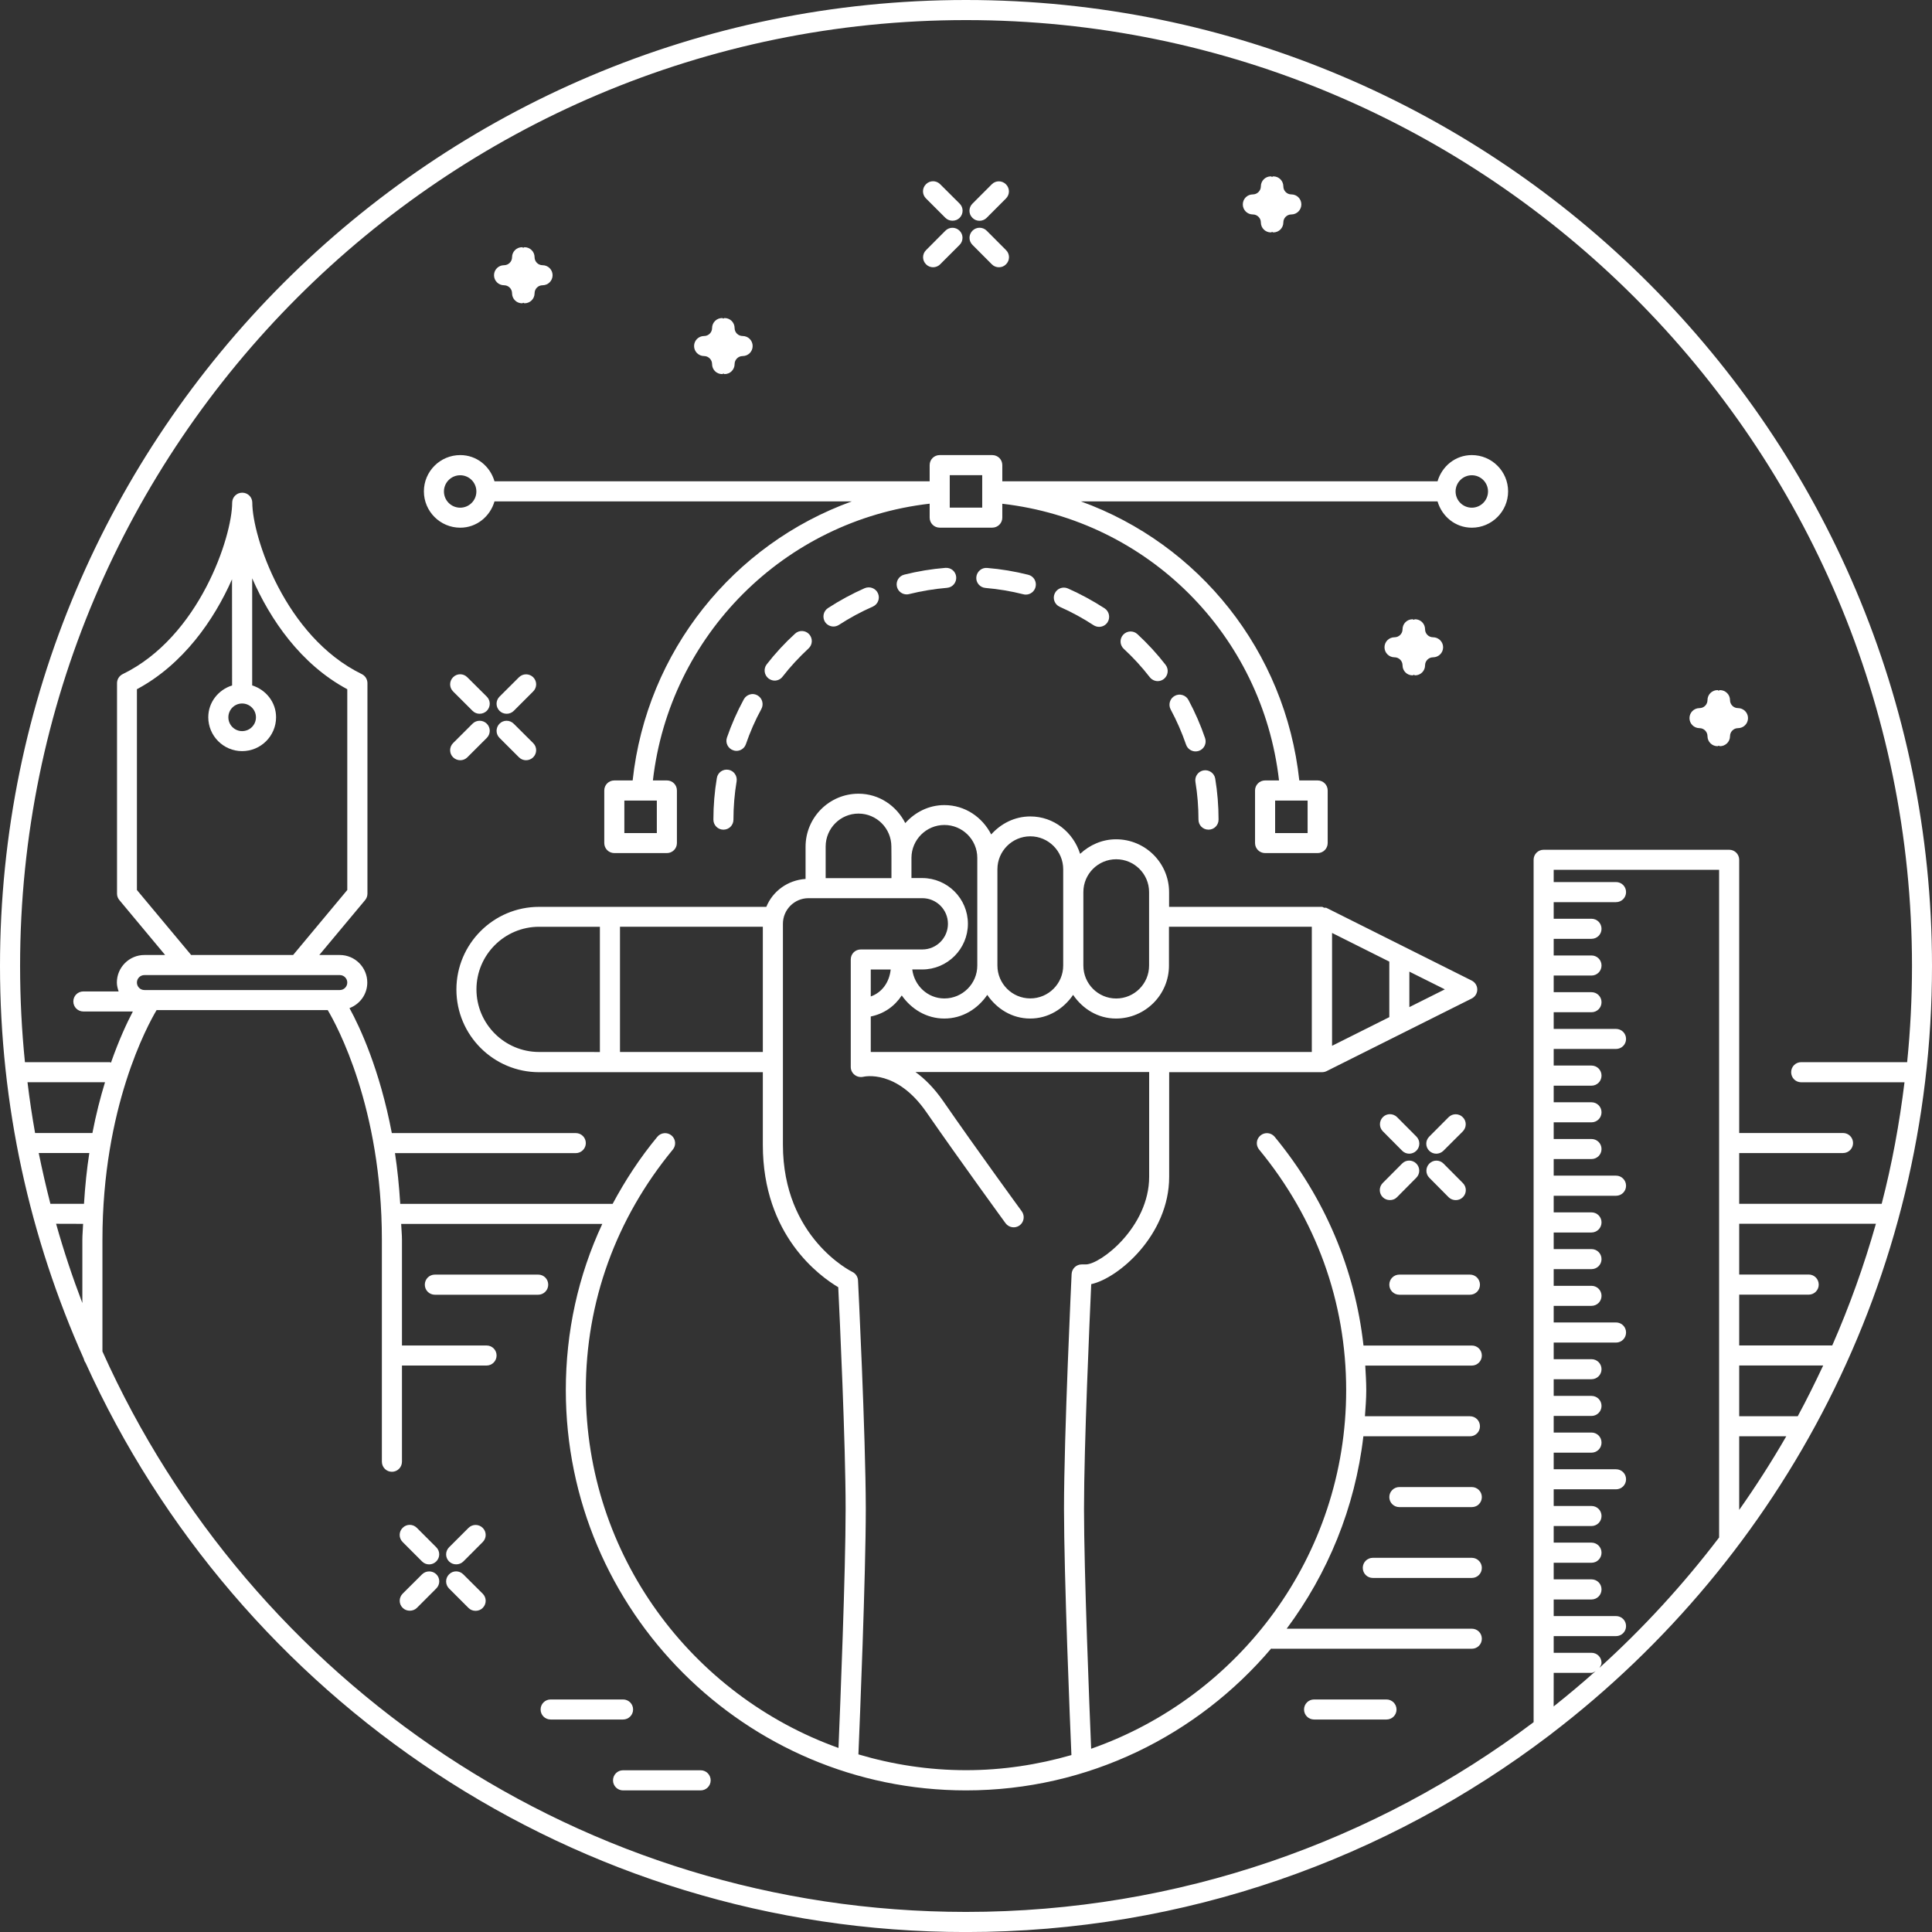 <?xml version="1.0" encoding="utf-8"?>
<!-- Generator: Adobe Illustrator 15.1.0, SVG Export Plug-In . SVG Version: 6.00 Build 0)  -->
<!DOCTYPE svg PUBLIC "-//W3C//DTD SVG 1.1//EN" "http://www.w3.org/Graphics/SVG/1.1/DTD/svg11.dtd">
<svg version="1.1" id="Ebene_1" xmlns="http://www.w3.org/2000/svg" xmlns:xlink="http://www.w3.org/1999/xlink" x="0px" y="0px"
	 width="48.189px" height="48.189px" viewBox="0 0 48.189 48.189" enable-background="new 0 0 48.189 48.189" xml:space="preserve">
<rect x="0" y="0" width="48.189" height="48.189" fill="#333333" stroke="none"/>
<g>
	<path fill="#FFFFFF" d="M17.562,8.881c0.109,0,0.199,0.091,0.199,0.2c0,0.14,0.112,0.25,0.251,0.25c0.013,0,0.02-0.011,0.03-0.013
		c0.013,0.001,0.021,0.013,0.031,0.013c0.139,0,0.25-0.112,0.25-0.25c0-0.109,0.09-0.2,0.2-0.2c0.139,0,0.25-0.111,0.25-0.25
		s-0.111-0.25-0.25-0.25c-0.11,0-0.2-0.089-0.2-0.198c0-0.139-0.111-0.25-0.25-0.25c-0.012,0-0.02,0.011-0.031,0.013
		c-0.012-0.001-0.019-0.013-0.03-0.013c-0.139,0-0.251,0.111-0.251,0.25c0,0.109-0.09,0.198-0.199,0.198
		c-0.139,0-0.25,0.112-0.25,0.25C17.312,8.769,17.425,8.881,17.562,8.881z"/>
	<path fill="#FFFFFF" d="M35.744,15.895c-0.11,0-0.199-0.089-0.199-0.199c0-0.139-0.111-0.25-0.25-0.25
		c-0.013,0-0.02,0.011-0.03,0.013c-0.014-0.001-0.021-0.013-0.032-0.013c-0.14,0-0.25,0.112-0.25,0.25
		c0,0.11-0.09,0.199-0.199,0.199c-0.139,0-0.251,0.111-0.251,0.25c0,0.138,0.112,0.25,0.251,0.25c0.109,0,0.199,0.09,0.199,0.2
		c0,0.139,0.11,0.25,0.25,0.25c0.012,0,0.02-0.012,0.032-0.014c0.012,0.001,0.019,0.014,0.03,0.014c0.139,0,0.25-0.112,0.25-0.25
		c0-0.11,0.089-0.2,0.199-0.2c0.138,0,0.251-0.112,0.251-0.25C35.995,16.007,35.882,15.895,35.744,15.895z"/>
	<path fill="#FFFFFF" d="M31.249,5.349c0.109,0,0.2,0.089,0.2,0.198c0,0.14,0.111,0.25,0.25,0.25c0.012,0,0.021-0.011,0.03-0.013
		c0.012,0.002,0.019,0.013,0.031,0.013c0.138,0,0.25-0.11,0.25-0.25c0-0.109,0.09-0.198,0.199-0.198c0.139,0,0.25-0.113,0.25-0.25
		c0-0.14-0.111-0.25-0.25-0.25c-0.109,0-0.199-0.09-0.199-0.2c0-0.139-0.112-0.25-0.25-0.25c-0.014,0-0.021,0.012-0.031,0.013
		c-0.012-0.001-0.02-0.013-0.03-0.013c-0.139,0-0.25,0.111-0.25,0.25c0,0.109-0.091,0.2-0.2,0.2c-0.139,0-0.25,0.11-0.25,0.25
		C30.999,5.237,31.11,5.349,31.249,5.349z"/>
	<path fill="#FFFFFF" d="M42.391,18.162c0.108,0,0.198,0.09,0.198,0.2c0,0.138,0.111,0.25,0.25,0.25c0.013,0,0.021-0.011,0.03-0.013
		c0.012,0.001,0.02,0.013,0.031,0.013c0.139,0,0.251-0.112,0.251-0.25c0-0.11,0.089-0.2,0.199-0.2c0.138,0,0.25-0.112,0.25-0.25
		s-0.112-0.25-0.25-0.25c-0.11,0-0.199-0.089-0.199-0.199c0-0.138-0.112-0.25-0.251-0.25c-0.013,0-0.021,0.012-0.031,0.014
		c-0.011-0.001-0.019-0.014-0.03-0.014c-0.139,0-0.25,0.112-0.25,0.25c0,0.11-0.09,0.199-0.198,0.199
		c-0.141,0-0.251,0.112-0.251,0.25C42.14,18.051,42.252,18.162,42.391,18.162z"/>
	<path fill="#FFFFFF" d="M12.572,7.115c0.11,0,0.2,0.089,0.2,0.2c0,0.138,0.11,0.25,0.25,0.25c0.012,0,0.02-0.011,0.031-0.014
		c0.012,0.002,0.019,0.014,0.03,0.014c0.139,0,0.251-0.112,0.251-0.25c0-0.111,0.089-0.2,0.199-0.2c0.138,0,0.25-0.112,0.25-0.25
		s-0.112-0.25-0.25-0.25c-0.11,0-0.199-0.089-0.199-0.199c0-0.139-0.112-0.25-0.251-0.25c-0.013,0-0.02,0.011-0.03,0.014
		c-0.013-0.001-0.021-0.014-0.031-0.014c-0.14,0-0.25,0.112-0.25,0.25c0,0.109-0.09,0.199-0.2,0.199c-0.139,0-0.25,0.112-0.25,0.25
		S12.433,7.115,12.572,7.115z"/>
	<path fill="#FFFFFF" d="M36.664,31.792h-1.761c-0.138,0-0.25,0.111-0.25,0.252c0,0.138,0.112,0.25,0.25,0.25h1.761
		c0.14,0,0.25-0.112,0.25-0.25C36.914,31.903,36.802,31.792,36.664,31.792z"/>
	<path fill="#FFFFFF" d="M13.674,32.044c0-0.141-0.11-0.252-0.25-0.252h-2.577c-0.14,0-0.251,0.111-0.251,0.252
		c0,0.138,0.111,0.25,0.251,0.25h2.577C13.562,32.294,13.674,32.18,13.674,32.044z"/>
	<path fill="#FFFFFF" d="M36.711,37.091h-1.808c-0.138,0-0.25,0.113-0.25,0.25c0,0.14,0.112,0.25,0.25,0.25h1.808
		c0.139,0,0.25-0.11,0.25-0.25C36.961,37.204,36.848,37.091,36.711,37.091z"/>
	<path fill="#FFFFFF" d="M34.582,42.389h-1.805c-0.14,0-0.251,0.112-0.251,0.25c0,0.139,0.111,0.25,0.251,0.25h1.805
		c0.141,0,0.251-0.111,0.251-0.25C34.833,42.503,34.721,42.389,34.582,42.389z"/>
	<path fill="#FFFFFF" d="M15.791,42.639c0-0.138-0.111-0.25-0.25-0.25h-1.807c-0.139,0-0.25,0.112-0.25,0.25
		c0,0.139,0.111,0.25,0.25,0.25h1.807C15.678,42.889,15.791,42.778,15.791,42.639z"/>
	<path fill="#FFFFFF" d="M36.711,38.856h-2.47c-0.138,0-0.25,0.112-0.25,0.25c0,0.141,0.112,0.252,0.25,0.252h2.47
		c0.139,0,0.25-0.111,0.25-0.252C36.961,38.969,36.848,38.856,36.711,38.856z"/>
	<path fill="#FFFFFF" d="M17.476,44.155h-1.936c-0.139,0-0.25,0.113-0.25,0.252c0,0.137,0.111,0.25,0.25,0.25h1.936
		c0.139,0,0.25-0.113,0.25-0.25C17.726,44.268,17.615,44.155,17.476,44.155z"/>
	<path fill="#FFFFFF" d="M48.189,24.094C48.189,10.808,37.381,0,24.094,0C10.807,0,0,10.808,0,24.094
		c0,3.485,0.749,6.796,2.086,9.788c0.014,0.037,0.021,0.08,0.047,0.107C5.916,42.35,14.334,48.19,24.094,48.19
		c5.462,0,10.502-1.83,14.548-4.904c0.017-0.012,0.031-0.02,0.045-0.035C44.457,38.844,48.189,31.897,48.189,24.094z M45.701,33.559
		H43.38v-1.267h1.734c0.138,0,0.25-0.112,0.25-0.25c0-0.141-0.112-0.252-0.25-0.252H43.38v-1.266h3.41
		C46.494,31.567,46.13,32.581,45.701,33.559z M44.84,35.325h-1.46v-1.266h2.095C45.273,34.487,45.065,34.911,44.84,35.325z
		 M43.38,35.825h1.174c-0.364,0.631-0.756,1.242-1.174,1.836V35.825z M2.095,30.026H1.257c-0.107-0.418-0.204-0.84-0.291-1.267
		h1.262C2.166,29.155,2.123,29.577,2.095,30.026z M2.073,30.526c-0.004,0.137-0.019,0.26-0.019,0.397v1.578
		c-0.246-0.645-0.467-1.305-0.655-1.977L2.073,30.526L2.073,30.526z M2.305,28.26H0.875c-0.075-0.42-0.138-0.842-0.189-1.266h1.933
		C2.504,27.372,2.396,27.788,2.305,28.26z M2.555,33.708v-2.783c0-3.307,1.132-5.362,1.351-5.731h4.268
		c0.22,0.369,1.351,2.426,1.351,5.731v5.533c0,0.14,0.112,0.252,0.25,0.252c0.139,0,0.251-0.112,0.251-0.252V34.06h2.11
		c0.139,0,0.25-0.113,0.25-0.25c0-0.14-0.111-0.25-0.25-0.25h-2.11v-2.636c0-0.139-0.015-0.262-0.02-0.397h5.017
		c-0.602,1.289-0.91,2.69-0.91,4.146c0,5.507,4.479,9.984,9.982,9.984c3.05,0,5.779-1.379,7.612-3.539
		c0.006,0,0.01,0.006,0.017,0.006h4.987c0.139,0,0.25-0.11,0.25-0.25c0-0.139-0.111-0.25-0.25-0.25h-4.618
		c1.022-1.373,1.706-3.012,1.913-4.799h2.658c0.14,0,0.25-0.111,0.25-0.25s-0.11-0.25-0.25-0.25h-2.619
		c0.015-0.217,0.033-0.432,0.033-0.652c0-0.207-0.014-0.409-0.025-0.612h2.658c0.139,0,0.25-0.113,0.25-0.25
		c0-0.14-0.111-0.25-0.25-0.25h-2.702c-0.213-1.904-0.964-3.688-2.216-5.207c-0.089-0.107-0.246-0.121-0.353-0.033
		c-0.107,0.088-0.123,0.244-0.034,0.352c1.42,1.724,2.171,3.797,2.171,6.002c0,4.136-2.664,7.648-6.361,8.943
		c-0.042-1.006-0.178-4.41-0.178-5.982c0-1.592,0.141-4.745,0.18-5.606c0.677-0.146,1.944-1.228,1.944-2.676v-2.611h3.813
		c0.038,0,0.075-0.008,0.111-0.025l3.621-1.812c0.086-0.043,0.14-0.129,0.14-0.225c0-0.095-0.054-0.181-0.14-0.224l-3.621-1.812
		c-0.02-0.01-0.039,0-0.059-0.004c-0.021-0.006-0.033-0.022-0.054-0.022h-3.813v-0.366c0-0.728-0.593-1.319-1.322-1.319
		c-0.348,0-0.661,0.143-0.897,0.363c-0.17-0.536-0.652-0.933-1.243-0.933c-0.391,0-0.732,0.179-0.975,0.449
		c-0.22-0.431-0.653-0.732-1.168-0.732c-0.391,0-0.732,0.178-0.975,0.449c-0.219-0.431-0.652-0.733-1.167-0.733
		c-0.729,0-1.32,0.594-1.32,1.322v0.804c-0.444,0.029-0.819,0.304-0.979,0.696h-3.9h-1.768c-1.138,0-2.062,0.925-2.062,2.062
		c0,1.139,0.926,2.062,2.062,2.062h1.768h3.813v1.812c0,2.264,1.425,3.28,1.881,3.551c0.034,0.705,0.184,3.889,0.184,5.53
		c0,1.562-0.135,4.929-0.178,5.962c-3.666-1.312-6.302-4.81-6.302-8.923c0-2.204,0.75-4.278,2.17-6.002
		c0.088-0.106,0.073-0.264-0.033-0.352s-0.265-0.074-0.353,0.033c-0.436,0.526-0.803,1.09-1.116,1.674H9.983
		c-0.028-0.449-0.071-0.871-0.131-1.266h4.509c0.138,0,0.251-0.113,0.251-0.25c0-0.14-0.113-0.25-0.251-0.25H9.773
		c-0.302-1.584-0.794-2.64-1.056-3.117c0.26-0.099,0.444-0.345,0.444-0.638c0-0.379-0.307-0.687-0.687-0.687H7.964l1.143-1.369
		c0.038-0.045,0.058-0.102,0.058-0.161v-5.25c0-0.096-0.055-0.184-0.141-0.226c-1.919-0.936-2.731-3.438-2.731-4.275
		c0-0.139-0.111-0.25-0.251-0.25l0,0c-0.001,0-0.001,0-0.001,0c-0.138,0-0.25,0.111-0.25,0.25c0,0.838-0.812,3.341-2.73,4.275
		c-0.086,0.042-0.142,0.129-0.142,0.226v5.25c0,0.061,0.021,0.116,0.059,0.161l1.141,1.369H3.602c-0.378,0-0.687,0.308-0.687,0.687
		c0,0.078,0.021,0.151,0.044,0.222H2.079c-0.138,0-0.25,0.11-0.25,0.25c0,0.139,0.112,0.25,0.25,0.25h1.235
		c-0.146,0.278-0.344,0.701-0.546,1.276c-0.012-0.002-0.019-0.012-0.027-0.012H0.622c-0.08-0.789-0.121-1.588-0.121-2.398
		c0-13.011,10.584-23.594,23.595-23.594c13.009,0,23.594,10.583,23.594,23.594c0,0.811-0.041,1.609-0.121,2.398h-2.643
		c-0.138,0-0.25,0.111-0.25,0.25c0,0.141,0.112,0.252,0.25,0.252h2.577c-0.126,1.031-0.313,2.045-0.569,3.031H43.38V28.76h2.59
		c0.138,0,0.25-0.112,0.25-0.25c0-0.139-0.112-0.25-0.25-0.25h-2.59v-6.815c0-0.138-0.111-0.25-0.25-0.25h-4.627
		c-0.14,0-0.251,0.112-0.251,0.25v21.511c-3.945,2.969-8.85,4.732-14.156,4.732C14.507,47.688,6.244,41.938,2.555,33.708z
		 M6.039,17.547c0.19,0,0.345,0.154,0.345,0.345c0,0.189-0.153,0.344-0.345,0.344c-0.188,0-0.343-0.154-0.343-0.344
		C5.696,17.701,5.849,17.547,6.039,17.547z M5.789,17.097c-0.341,0.107-0.594,0.417-0.594,0.793c0,0.466,0.379,0.845,0.844,0.845
		c0.467,0,0.847-0.379,0.847-0.845c0-0.376-0.254-0.687-0.596-0.794v-2.672c0.447,1.023,1.207,2.143,2.372,2.767v5.008l-1.35,1.62
		H4.767l-1.352-1.62v-5.008c1.156-0.619,1.924-1.728,2.372-2.742L5.789,17.097L5.789,17.097z M8.476,24.321
		c0.103,0,0.186,0.084,0.186,0.186c0,0.103-0.083,0.187-0.186,0.187H3.602c-0.104,0-0.187-0.084-0.187-0.187
		c0-0.102,0.083-0.186,0.187-0.186H8.476z M21.401,31.936c-0.005-0.093-0.061-0.174-0.144-0.213
		c-0.017-0.009-1.729-0.849-1.729-3.173v-5.508c0-0.353,0.286-0.639,0.638-0.639h2.839c0.353,0,0.639,0.286,0.639,0.639
		s-0.286,0.64-0.639,0.64h-1.535c-0.14,0-0.25,0.11-0.25,0.25v2.682c0,0.076,0.035,0.148,0.096,0.195
		c0.061,0.049,0.141,0.065,0.215,0.049c0.033-0.008,0.837-0.187,1.576,0.883c0.85,1.227,1.961,2.752,1.973,2.768
		c0.081,0.111,0.238,0.138,0.351,0.056c0.111-0.082,0.136-0.238,0.055-0.351c-0.012-0.016-1.12-1.534-1.966-2.758
		c-0.226-0.324-0.457-0.551-0.686-0.717h5.829v2.611c0,1.256-1.213,2.188-1.582,2.188h-0.102c-0.133,0-0.243,0.105-0.25,0.238
		c-0.002,0.039-0.19,3.998-0.19,5.854c0,1.666,0.15,5.363,0.185,6.146c-0.835,0.24-1.715,0.377-2.627,0.377
		c-0.934,0-1.833-0.141-2.686-0.394c0.034-0.815,0.184-4.475,0.184-6.129C21.592,35.774,21.403,31.975,21.401,31.936z
		 M13.446,26.239c-0.862,0-1.562-0.701-1.562-1.562c0-0.86,0.7-1.561,1.562-1.561h1.517v3.124L13.446,26.239L13.446,26.239z
		 M15.464,23.115h3.563v3.124h-3.563V23.115z M22.235,21.398v0.506h-1.641v-0.789c0-0.453,0.366-0.822,0.819-0.822
		s0.82,0.369,0.82,0.822L22.235,21.398L22.235,21.398z M23.555,20.577c0.452,0,0.821,0.367,0.821,0.82v0.284v0.729v1.674
		c0,0.452-0.369,0.82-0.821,0.82c-0.417,0-0.75-0.319-0.801-0.723h0.249c0.628,0,1.139-0.512,1.139-1.14
		c0-0.629-0.511-1.14-1.139-1.14h-0.269v-0.506C22.736,20.945,23.104,20.577,23.555,20.577z M21.719,26.239v-0.885
		c0.325-0.066,0.594-0.252,0.773-0.525c0.239,0.34,0.616,0.576,1.062,0.576c0.452,0,0.834-0.242,1.071-0.59
		c0.237,0.348,0.618,0.59,1.07,0.59s0.833-0.242,1.071-0.59c0.237,0.348,0.618,0.59,1.069,0.59c0.729,0,1.322-0.592,1.322-1.32
		v-0.97h3.563v3.124H21.719z M21.719,24.854v-0.672h0.497C22.182,24.506,21.995,24.757,21.719,24.854z M28.661,24.085
		c0,0.452-0.368,0.82-0.821,0.82c-0.451,0-0.818-0.368-0.818-0.82v-1.105v-0.73c0-0.451,0.367-0.818,0.818-0.818
		c0.453,0,0.821,0.367,0.821,0.818V24.085z M26.519,22.248v0.73v1.105c0,0.452-0.369,0.82-0.821,0.82s-0.82-0.368-0.82-0.82V22.41
		v-0.729c0-0.452,0.368-0.821,0.82-0.821s0.821,0.369,0.821,0.821V22.248z M34.653,23.985v1.385l-1.428,0.715V23.27L34.653,23.985z
		 M36.038,24.677l-0.885,0.443v-0.885L36.038,24.677z M38.753,41.725h0.942c0.041,0,0.07-0.025,0.104-0.043
		c-0.341,0.305-0.69,0.596-1.047,0.881L38.753,41.725L38.753,41.725z M39.894,41.6c0.023-0.039,0.052-0.076,0.052-0.125
		c0-0.14-0.111-0.25-0.251-0.25h-0.942v-0.416h1.554c0.14,0,0.251-0.111,0.251-0.25c0-0.14-0.111-0.25-0.251-0.25h-1.554v-0.414
		h0.942c0.14,0,0.251-0.111,0.251-0.252c0-0.14-0.111-0.25-0.251-0.25h-0.942v-0.414h0.942c0.14,0,0.251-0.111,0.251-0.25
		c0-0.14-0.111-0.252-0.251-0.252h-0.942v-0.414h0.942c0.14,0,0.251-0.111,0.251-0.25c0-0.14-0.111-0.25-0.251-0.25h-0.942v-0.416
		h1.554c0.14,0,0.251-0.111,0.251-0.25c0-0.14-0.111-0.25-0.251-0.25h-1.554v-0.414h0.942c0.14,0,0.251-0.111,0.251-0.25
		c0-0.142-0.111-0.252-0.251-0.252h-0.942v-0.414h0.942c0.14,0,0.251-0.111,0.251-0.25c0-0.14-0.111-0.25-0.251-0.25h-0.942v-0.416
		h0.942c0.14,0,0.251-0.111,0.251-0.25s-0.111-0.25-0.251-0.25h-0.942v-0.414h1.554c0.14,0,0.251-0.111,0.251-0.252
		c0-0.139-0.111-0.25-0.251-0.25h-1.554v-0.414h0.942c0.14,0,0.251-0.111,0.251-0.25s-0.111-0.25-0.251-0.25h-0.942v-0.416h0.942
		c0.14,0,0.251-0.111,0.251-0.25s-0.111-0.25-0.251-0.25h-0.942v-0.414h0.942c0.14,0,0.251-0.113,0.251-0.252
		s-0.111-0.25-0.251-0.25h-0.942v-0.414h1.554c0.14,0,0.251-0.111,0.251-0.25s-0.111-0.252-0.251-0.252h-1.554v-0.414h0.942
		c0.14,0,0.251-0.111,0.251-0.25s-0.111-0.25-0.251-0.25h-0.942v-0.416h0.942c0.14,0,0.251-0.111,0.251-0.25s-0.111-0.25-0.251-0.25
		h-0.942v-0.414h0.942c0.14,0,0.251-0.111,0.251-0.252c0-0.139-0.111-0.25-0.251-0.25h-0.942v-0.414h1.554
		c0.14,0,0.251-0.111,0.251-0.25s-0.111-0.25-0.251-0.25h-1.554v-0.416h0.942c0.14,0,0.251-0.111,0.251-0.25s-0.111-0.25-0.251-0.25
		h-0.942v-0.415h0.942c0.14,0,0.251-0.111,0.251-0.251c0-0.139-0.111-0.25-0.251-0.25h-0.942v-0.415h0.942
		c0.14,0,0.251-0.11,0.251-0.25c0-0.139-0.111-0.251-0.251-0.251h-0.942v-0.414h1.554c0.14,0,0.251-0.11,0.251-0.251
		c0-0.139-0.111-0.25-0.251-0.25h-1.554v-0.305h4.126v16.653C41.986,39.522,40.986,40.612,39.894,41.6z"/>
	<path fill="#FFFFFF" d="M26.635,14.677c-0.128-0.055-0.273,0.003-0.329,0.129c-0.057,0.126,0.002,0.274,0.128,0.33
		c0.292,0.129,0.575,0.283,0.842,0.458c0.043,0.027,0.09,0.041,0.138,0.041c0.082,0,0.162-0.039,0.21-0.112
		c0.075-0.116,0.044-0.271-0.07-0.348C27.26,14.985,26.952,14.817,26.635,14.677z"/>
	<path fill="#FFFFFF" d="M19.831,15.805c-0.256,0.233-0.494,0.491-0.707,0.765c-0.085,0.109-0.064,0.267,0.044,0.352
		c0.046,0.035,0.102,0.054,0.153,0.054c0.074,0,0.148-0.033,0.197-0.097c0.195-0.252,0.416-0.488,0.649-0.705
		c0.104-0.094,0.108-0.252,0.016-0.354C20.091,15.718,19.931,15.712,19.831,15.805z"/>
	<path fill="#FFFFFF" d="M21.567,14.671c-0.316,0.14-0.625,0.307-0.915,0.496c-0.116,0.076-0.147,0.23-0.073,0.348
		c0.049,0.072,0.129,0.112,0.21,0.112c0.047,0,0.095-0.014,0.137-0.041c0.269-0.174,0.552-0.328,0.845-0.456
		c0.126-0.056,0.184-0.204,0.128-0.33C21.843,14.673,21.696,14.617,21.567,14.671z"/>
	<path fill="#FFFFFF" d="M23.581,14.164c-0.348,0.028-0.691,0.085-1.026,0.169c-0.135,0.033-0.216,0.169-0.183,0.303
		c0.028,0.114,0.13,0.19,0.243,0.19c0.021,0,0.04-0.002,0.061-0.008c0.309-0.077,0.627-0.129,0.945-0.156
		c0.139-0.011,0.24-0.132,0.229-0.27C23.839,14.254,23.722,14.154,23.581,14.164z"/>
	<path fill="#FFFFFF" d="M18.168,19.2c-0.139-0.023-0.266,0.07-0.288,0.206c-0.057,0.339-0.086,0.688-0.086,1.038
		c0,0.139,0.112,0.25,0.25,0.25c0.14,0,0.25-0.111,0.25-0.25c0-0.322,0.027-0.644,0.079-0.955
		C18.395,19.352,18.303,19.222,18.168,19.2z"/>
	<path fill="#FFFFFF" d="M18.553,17.442c-0.166,0.306-0.308,0.627-0.421,0.955c-0.045,0.131,0.025,0.272,0.156,0.317
		c0.026,0.01,0.054,0.015,0.08,0.015c0.105,0,0.202-0.065,0.237-0.169c0.104-0.302,0.232-0.597,0.386-0.877
		c0.065-0.122,0.021-0.274-0.101-0.341C18.773,17.276,18.62,17.321,18.553,17.442z"/>
	<path fill="#FFFFFF" d="M29.902,18.729c0.131-0.044,0.201-0.188,0.156-0.318c-0.112-0.329-0.252-0.648-0.416-0.954
		c-0.066-0.122-0.221-0.167-0.34-0.101c-0.121,0.064-0.168,0.217-0.103,0.339c0.151,0.28,0.28,0.575,0.384,0.877
		c0.035,0.104,0.133,0.17,0.236,0.17C29.848,18.742,29.876,18.738,29.902,18.729z"/>
	<path fill="#FFFFFF" d="M30.023,19.215c-0.136,0.022-0.229,0.151-0.206,0.288c0.051,0.309,0.076,0.625,0.076,0.941
		c0,0.139,0.11,0.25,0.251,0.25c0.138,0,0.25-0.111,0.25-0.25c0-0.344-0.028-0.688-0.083-1.022
		C30.289,19.285,30.158,19.194,30.023,19.215z"/>
	<path fill="#FFFFFF" d="M25.649,14.337c-0.335-0.085-0.682-0.143-1.027-0.171c-0.135-0.013-0.258,0.09-0.27,0.229
		c-0.013,0.138,0.091,0.259,0.229,0.27c0.318,0.027,0.637,0.08,0.944,0.158c0.021,0.006,0.043,0.008,0.062,0.008
		c0.111,0,0.213-0.075,0.242-0.188C25.864,14.508,25.784,14.371,25.649,14.337z"/>
	<path fill="#FFFFFF" d="M28.37,15.817c-0.101-0.094-0.26-0.087-0.354,0.014c-0.095,0.103-0.087,0.26,0.015,0.354
		c0.235,0.217,0.453,0.455,0.648,0.707c0.049,0.062,0.124,0.097,0.197,0.097c0.055,0,0.107-0.018,0.153-0.053
		c0.108-0.085,0.129-0.242,0.044-0.353C28.863,16.311,28.625,16.053,28.37,15.817z"/>
	<path fill="#FFFFFF" d="M36.711,11.351c-0.411,0-0.745,0.279-0.855,0.654H25v-0.404c0-0.14-0.111-0.25-0.251-0.25h-1.311
		c-0.139,0-0.25,0.111-0.25,0.25v0.404H12.334c-0.109-0.375-0.443-0.654-0.854-0.654c-0.501,0-0.907,0.406-0.907,0.905
		s0.406,0.906,0.907,0.906c0.41,0,0.745-0.281,0.854-0.656h8.912c-2.948,1.065-5.117,3.735-5.466,6.96h-0.457
		c-0.14,0-0.251,0.112-0.251,0.25v1.312c0,0.138,0.111,0.25,0.251,0.25h1.311c0.139,0,0.25-0.112,0.25-0.25v-1.312
		c0-0.139-0.111-0.25-0.25-0.25h-0.349c0.416-3.623,3.278-6.487,6.903-6.903v0.348c0,0.138,0.111,0.25,0.25,0.25h1.311
		c0.14,0,0.251-0.112,0.251-0.25v-0.346c3.629,0.416,6.486,3.263,6.902,6.901h-0.347c-0.139,0-0.251,0.112-0.251,0.25v1.312
		c0,0.138,0.112,0.25,0.251,0.25h1.311c0.138,0,0.25-0.112,0.25-0.25v-1.312c0-0.139-0.112-0.25-0.25-0.25h-0.458
		c-0.349-3.234-2.507-5.896-5.448-6.96h8.896c0.11,0.375,0.443,0.656,0.855,0.656c0.499,0,0.905-0.407,0.905-0.906
		S37.21,11.351,36.711,11.351z M16.383,20.779h-0.81v-0.811h0.81V20.779z M32.615,20.779h-0.81v-0.811h0.81V20.779z M11.479,12.663
		c-0.226,0-0.406-0.182-0.406-0.405c0-0.223,0.182-0.404,0.406-0.404c0.223,0,0.403,0.182,0.403,0.404
		C11.883,12.481,11.702,12.663,11.479,12.663z M24.499,12.662h-0.81v-0.81h0.81V12.662z M36.711,12.663
		c-0.225,0-0.405-0.182-0.405-0.405c0-0.223,0.182-0.404,0.405-0.404s0.404,0.182,0.404,0.404
		C37.115,12.481,36.933,12.663,36.711,12.663z"/>
	<path fill="#FFFFFF" d="M35.824,28.776c0.065,0,0.13-0.025,0.179-0.074l0.482-0.481c0.099-0.101,0.099-0.259,0-0.355
		c-0.098-0.098-0.256-0.098-0.354,0l-0.482,0.484c-0.099,0.098-0.099,0.256,0,0.354C35.697,28.751,35.76,28.776,35.824,28.776z"/>
	<path fill="#FFFFFF" d="M34.844,29.862l0.482-0.486c0.098-0.098,0.098-0.256,0-0.354c-0.099-0.099-0.257-0.099-0.354,0
		l-0.483,0.485c-0.098,0.099-0.098,0.257,0,0.354c0.049,0.049,0.112,0.072,0.177,0.072C34.732,29.934,34.796,29.911,34.844,29.862z"
		/>
	<path fill="#FFFFFF" d="M34.973,28.702c0.049,0.049,0.112,0.074,0.178,0.074c0.062,0,0.128-0.025,0.177-0.074
		c0.098-0.098,0.098-0.256,0-0.354l-0.482-0.484c-0.099-0.098-0.258-0.098-0.354,0s-0.098,0.256,0,0.354L34.973,28.702z"/>
	<path fill="#FFFFFF" d="M36.132,29.862c0.05,0.049,0.113,0.072,0.179,0.072c0.062,0,0.127-0.023,0.176-0.072
		c0.099-0.098,0.099-0.256,0-0.354l-0.482-0.485c-0.098-0.099-0.257-0.099-0.354,0c-0.097,0.098-0.098,0.256,0,0.354L36.132,29.862z
		"/>
	<path fill="#FFFFFF" d="M24.431,5.507c0.062,0,0.128-0.023,0.177-0.072l0.483-0.484c0.099-0.098,0.099-0.256,0-0.354
		c-0.098-0.099-0.257-0.099-0.354,0L24.255,5.08c-0.099,0.099-0.099,0.256,0,0.354C24.303,5.483,24.368,5.507,24.431,5.507z"/>
	<path fill="#FFFFFF" d="M23.273,6.666c0.062,0,0.128-0.023,0.177-0.074l0.484-0.483c0.098-0.099,0.098-0.257,0-0.354
		c-0.099-0.098-0.256-0.098-0.354,0l-0.482,0.484c-0.099,0.098-0.099,0.256,0,0.354C23.145,6.641,23.21,6.666,23.273,6.666z"/>
	<path fill="#FFFFFF" d="M23.58,5.433c0.05,0.049,0.113,0.072,0.178,0.072c0.065,0,0.129-0.023,0.178-0.072
		c0.098-0.099,0.098-0.257,0-0.354L23.45,4.595c-0.098-0.099-0.256-0.099-0.354,0c-0.099,0.098-0.099,0.256,0,0.354L23.58,5.433z"/>
	<path fill="#FFFFFF" d="M24.738,6.592c0.049,0.05,0.112,0.074,0.178,0.074c0.064,0,0.128-0.023,0.177-0.074
		c0.099-0.098,0.099-0.256,0-0.354l-0.483-0.484c-0.098-0.098-0.256-0.098-0.354,0s-0.099,0.256,0,0.354L24.738,6.592z"/>
	<path fill="#FFFFFF" d="M11.685,38.11l-0.484,0.483c-0.098,0.099-0.098,0.257,0,0.354c0.049,0.049,0.114,0.072,0.178,0.072
		c0.064,0,0.128-0.023,0.178-0.072l0.483-0.484c0.099-0.098,0.099-0.256,0-0.354S11.783,38.012,11.685,38.11z"/>
	<path fill="#FFFFFF" d="M10.527,39.268l-0.483,0.481c-0.099,0.101-0.099,0.258,0,0.355c0.049,0.049,0.113,0.071,0.178,0.071
		c0.063,0,0.128-0.022,0.177-0.071l0.483-0.484c0.099-0.098,0.099-0.258,0-0.354C10.784,39.171,10.625,39.171,10.527,39.268z"/>
	<path fill="#FFFFFF" d="M10.397,38.108c-0.099-0.099-0.256-0.099-0.354,0c-0.099,0.098-0.099,0.256,0,0.354l0.483,0.484
		c0.049,0.049,0.112,0.074,0.178,0.074c0.064,0,0.128-0.025,0.177-0.074c0.099-0.098,0.099-0.256,0-0.354L10.397,38.108z"/>
	<path fill="#FFFFFF" d="M11.555,39.268c-0.099-0.099-0.258-0.099-0.354,0c-0.098,0.096-0.098,0.256,0,0.354l0.484,0.484
		c0.049,0.049,0.111,0.072,0.177,0.072s0.129-0.023,0.178-0.072c0.099-0.099,0.099-0.256,0-0.355L11.555,39.268z"/>
	<path fill="#FFFFFF" d="M12.944,16.893l-0.485,0.483c-0.098,0.099-0.098,0.256,0,0.354c0.049,0.049,0.113,0.073,0.18,0.073
		c0.062,0,0.127-0.024,0.176-0.073l0.484-0.484c0.099-0.098,0.099-0.256,0-0.354C13.2,16.795,13.042,16.795,12.944,16.893z"/>
	<path fill="#FFFFFF" d="M11.786,18.051l-0.485,0.484c-0.098,0.098-0.098,0.257,0,0.354c0.051,0.049,0.114,0.073,0.18,0.073
		c0.062,0,0.127-0.023,0.176-0.073l0.485-0.484c0.098-0.098,0.098-0.257,0-0.354C12.043,17.953,11.884,17.953,11.786,18.051z"/>
	<path fill="#FFFFFF" d="M11.655,16.892c-0.098-0.099-0.256-0.099-0.354,0c-0.098,0.098-0.098,0.256,0,0.354l0.485,0.484
		c0.049,0.049,0.112,0.073,0.176,0.073c0.065,0,0.13-0.024,0.18-0.073c0.098-0.099,0.098-0.256,0-0.354L11.655,16.892z"/>
	<path fill="#FFFFFF" d="M12.813,18.051c-0.099-0.098-0.257-0.098-0.354,0s-0.098,0.257,0,0.354l0.485,0.484
		c0.049,0.049,0.112,0.073,0.176,0.073c0.064,0,0.129-0.023,0.179-0.073c0.099-0.098,0.099-0.257,0-0.354L12.813,18.051z"/>
</g>
</svg>
